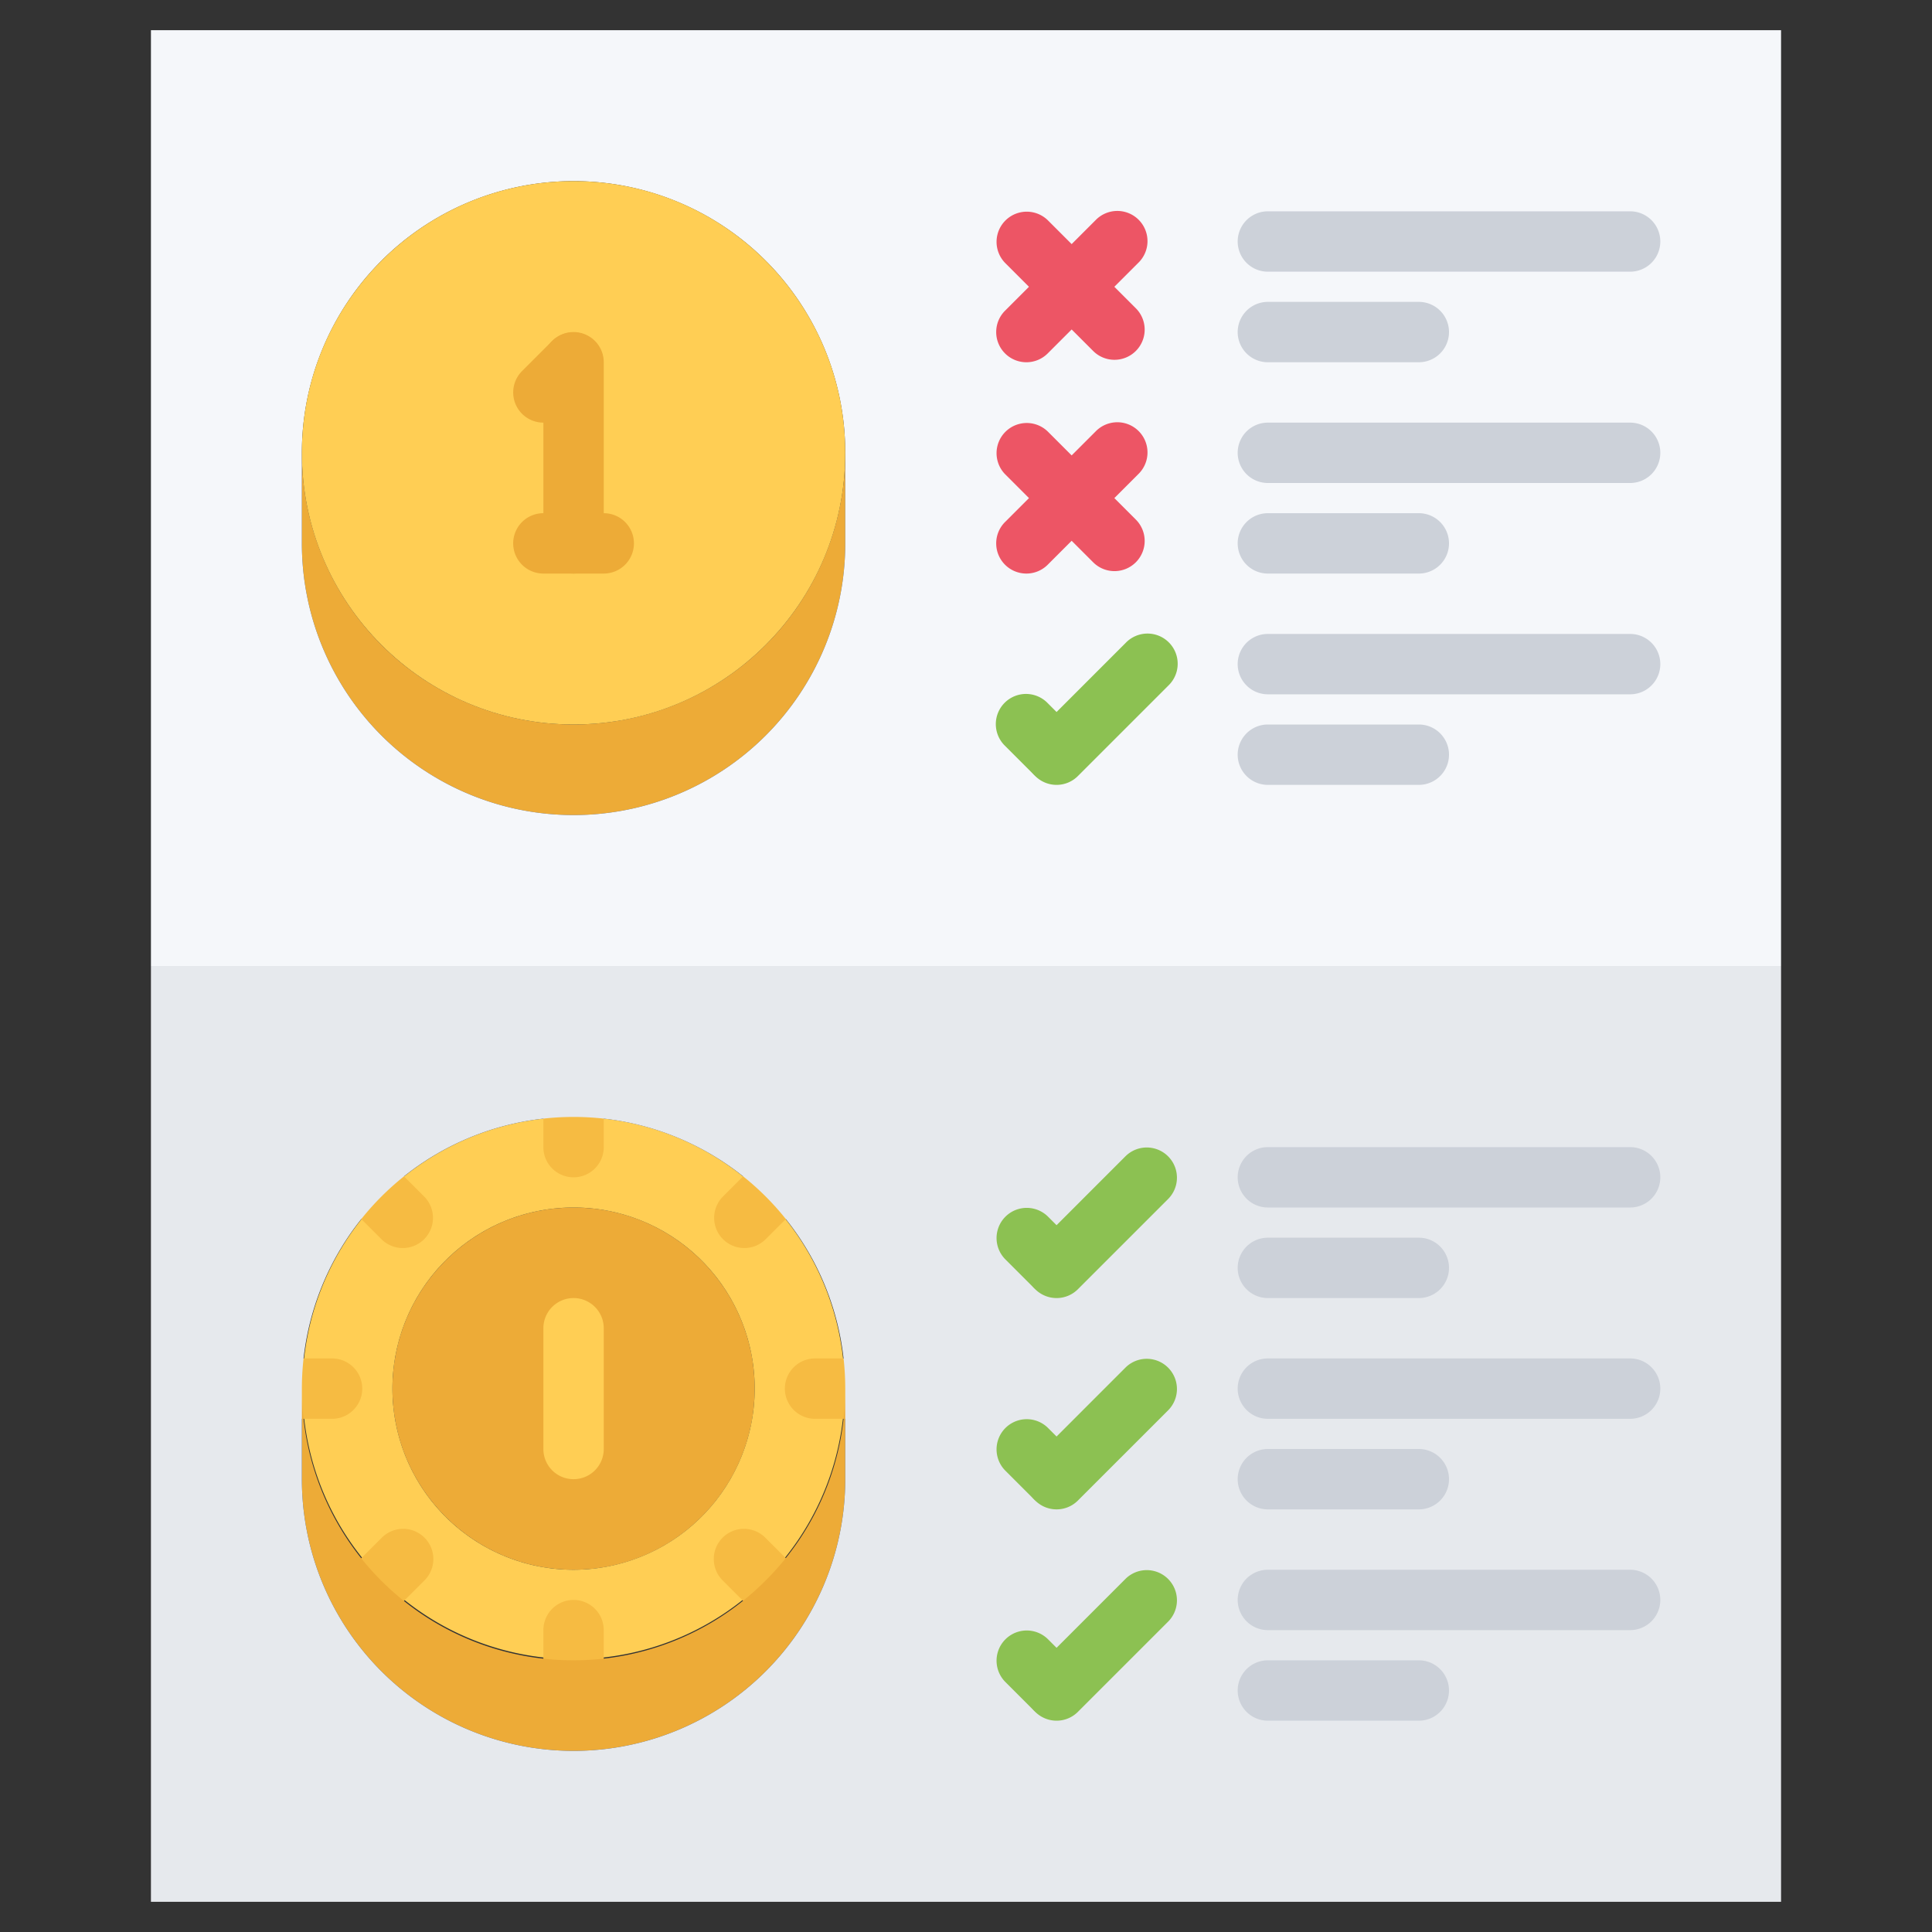 <svg id="icons" height="512" viewBox="0 0 64 64" width="512" xmlns="http://www.w3.org/2000/svg"><rect x="0" y="0" width="64" height="64" fill="#333333" stroke="none"/><circle cx="19" cy="46" fill="#edab37" r="6"/><path d="m25 46a6 6 0 1 0 -6 6 6.005 6.005 0 0 0 6-6zm.36-6.36a8.981 8.981 0 1 1 -6.36-2.64 8.954 8.954 0 0 1 6.36 2.64z" fill="#ffce54"/><path d="m28 18a9 9 0 0 1 -18 0v-3a9 9 0 0 0 18 0z" fill="#edab37"/><path d="m10 18a9 9 0 0 0 18 0v-3a9 9 0 0 0 -18 0zm49-17v31h-54v-31z" fill="#f5f7fa"/><circle cx="19" cy="15" fill="#ffce54" r="9"/><path d="m19 19a1.0 1 0 0 1 -1-1v-6a1 1 0 0 1 2 0v6a1.0 1 0 0 1 -1 1z" fill="#edab37"/><path d="m18 14a1 1 0 0 1 -.707-1.707l1-1a1.0 1 0 0 1 1.414 1.414l-1 1a.997.997 0 0 1 -.707.293z" fill="#edab37"/><path d="m20 19h-2a1 1 0 0 1 0-2h2a1 1 0 0 1 0 2z" fill="#edab37"/><path d="m36.919 11.919a.997.997 0 0 1 -.707-.293l-2.919-2.919a1.0 1 0 0 1 1.414-1.414l2.919 2.919a1 1 0 0 1 -.707 1.707z" fill="#ed5565"/><path d="m34 12a1 1 0 0 1 -.707-1.707l3-3a1.0 1 0 1 1 1.414 1.414l-3 3a.997.997 0 0 1 -.707.293z" fill="#ed5565"/><path d="m54 9h-12a1 1 0 0 1 0-2h12a1 1 0 0 1 0 2z" fill="#ccd1d9"/><path d="m47 12h-5a1 1 0 0 1 0-2h5a1 1 0 0 1 0 2z" fill="#ccd1d9"/><path d="m36.919 18.919a.997.997 0 0 1 -.707-.293l-2.919-2.919a1.0 1 0 0 1 1.414-1.414l2.919 2.919a1 1 0 0 1 -.707 1.707z" fill="#ed5565"/><path d="m34 19a1 1 0 0 1 -.707-1.707l3-3a1.0 1 0 1 1 1.414 1.414l-3 3a.997.997 0 0 1 -.707.293z" fill="#ed5565"/><path d="m54 16h-12a1 1 0 0 1 0-2h12a1 1 0 0 1 0 2z" fill="#ccd1d9"/><path d="m47 19h-5a1 1 0 0 1 0-2h5a1 1 0 0 1 0 2z" fill="#ccd1d9"/><path d="m34.919 25.919a.997.997 0 0 1 -.707-.293l-.919-.919a1.0 1 0 1 1 1.414-1.414l.919.919a1.0 1 0 0 1 -.707 1.707z" fill="#8cc152"/><path d="m35 26a1 1 0 0 1 -.707-1.707l3-3a1.0 1 0 1 1 1.414 1.414l-3 3a.997.997 0 0 1 -.707.293z" fill="#8cc152"/><path d="m54 23h-12a1 1 0 0 1 0-2h12a1 1 0 0 1 0 2z" fill="#ccd1d9"/><path d="m47 26h-5a1 1 0 0 1 0-2h5a1 1 0 0 1 0 2z" fill="#ccd1d9"/><g fill="#f6bb42"><path d="m19 39a.999.999 0 0 1 -1-1v-1a1 1 0 0 1 2 0v1a.999.999 0 0 1 -1 1z"/><path d="m19 56a.999.999 0 0 1 -1-1v-1a1 1 0 0 1 2 0v1a.999.999 0 0 1 -1 1z"/><path d="m13.343 41.343a.997.997 0 0 1 -.707-.293l-.707-.707a1.0 1 0 1 1 1.414-1.414l.707.707a1 1 0 0 1 -.707 1.707z"/><path d="m25.364 53.364a.997.997 0 0 1 -.707-.293l-.707-.707a1.0 1 0 1 1 1.414-1.414l.707.707a1 1 0 0 1 -.707 1.707z"/><path d="m11 47h-1a1 1 0 0 1 0-2h1a1 1 0 0 1 0 2z"/><path d="m28 47h-1a1 1 0 0 1 0-2h1a1 1 0 0 1 0 2z"/><path d="m12.636 53.364a1 1 0 0 1 -.707-1.707l.707-.707a1.0 1 0 1 1 1.414 1.414l-.707.707a.997.997 0 0 1 -.707.293z"/><path d="m24.657 41.343a1 1 0 0 1 -.707-1.707l.707-.707a1.0 1 0 1 1 1.414 1.414l-.707.707a.997.997 0 0 1 -.707.293z"/></g><path d="m19 49a.999.999 0 0 1 -1-1v-4a1 1 0 0 1 2 0v4a.999.999 0 0 1 -1 1z" fill="#ffce54"/><path d="m25.36 52.36a8.954 8.954 0 0 0 2.64-6.36v3a9 9 0 0 1 -18 0v-3a8.994 8.994 0 0 0 15.36 6.36z" fill="#edab37"/><path d="m10 49a9 9 0 0 0 18 0v-3a9 9 0 0 0 -18 0zm49-17v31h-54v-31z" fill="#e6e9ed"/><path d="m54 40h-12a1 1 0 0 1 0-2h12a1 1 0 0 1 0 2z" fill="#ccd1d9"/><path d="m47 43h-5a1 1 0 0 1 0-2h5a1 1 0 0 1 0 2z" fill="#ccd1d9"/><path d="m54 47h-12a1 1 0 0 1 0-2h12a1 1 0 0 1 0 2z" fill="#ccd1d9"/><path d="m47 50h-5a1 1 0 0 1 0-2h5a1 1 0 0 1 0 2z" fill="#ccd1d9"/><path d="m34.919 56.919a.997.997 0 0 1 -.707-.293l-.919-.919a1.0 1 0 0 1 1.414-1.414l.919.919a1 1 0 0 1 -.707 1.707z" fill="#8cc152"/><path d="m35 57a1 1 0 0 1 -.707-1.707l3-3a1.0 1 0 0 1 1.414 1.414l-3 3a.997.997 0 0 1 -.707.293z" fill="#8cc152"/><path d="m34.919 49.919a.997.997 0 0 1 -.707-.293l-.919-.919a1.0 1 0 0 1 1.414-1.414l.919.919a1 1 0 0 1 -.707 1.707z" fill="#8cc152"/><path d="m35 50a1 1 0 0 1 -.707-1.707l3-3a1.0 1 0 0 1 1.414 1.414l-3 3a.997.997 0 0 1 -.707.293z" fill="#8cc152"/><path d="m34.919 42.919a.997.997 0 0 1 -.707-.293l-.919-.919a1.0 1 0 0 1 1.414-1.414l.919.919a1 1 0 0 1 -.707 1.707z" fill="#8cc152"/><path d="m35 43a1 1 0 0 1 -.707-1.707l3-3a1.0 1 0 0 1 1.414 1.414l-3 3a.997.997 0 0 1 -.707.293z" fill="#8cc152"/><path d="m54 54h-12a1 1 0 0 1 0-2h12a1 1 0 0 1 0 2z" fill="#ccd1d9"/><path d="m47 57h-5a1 1 0 0 1 0-2h5a1 1 0 0 1 0 2z" fill="#ccd1d9"/></svg>